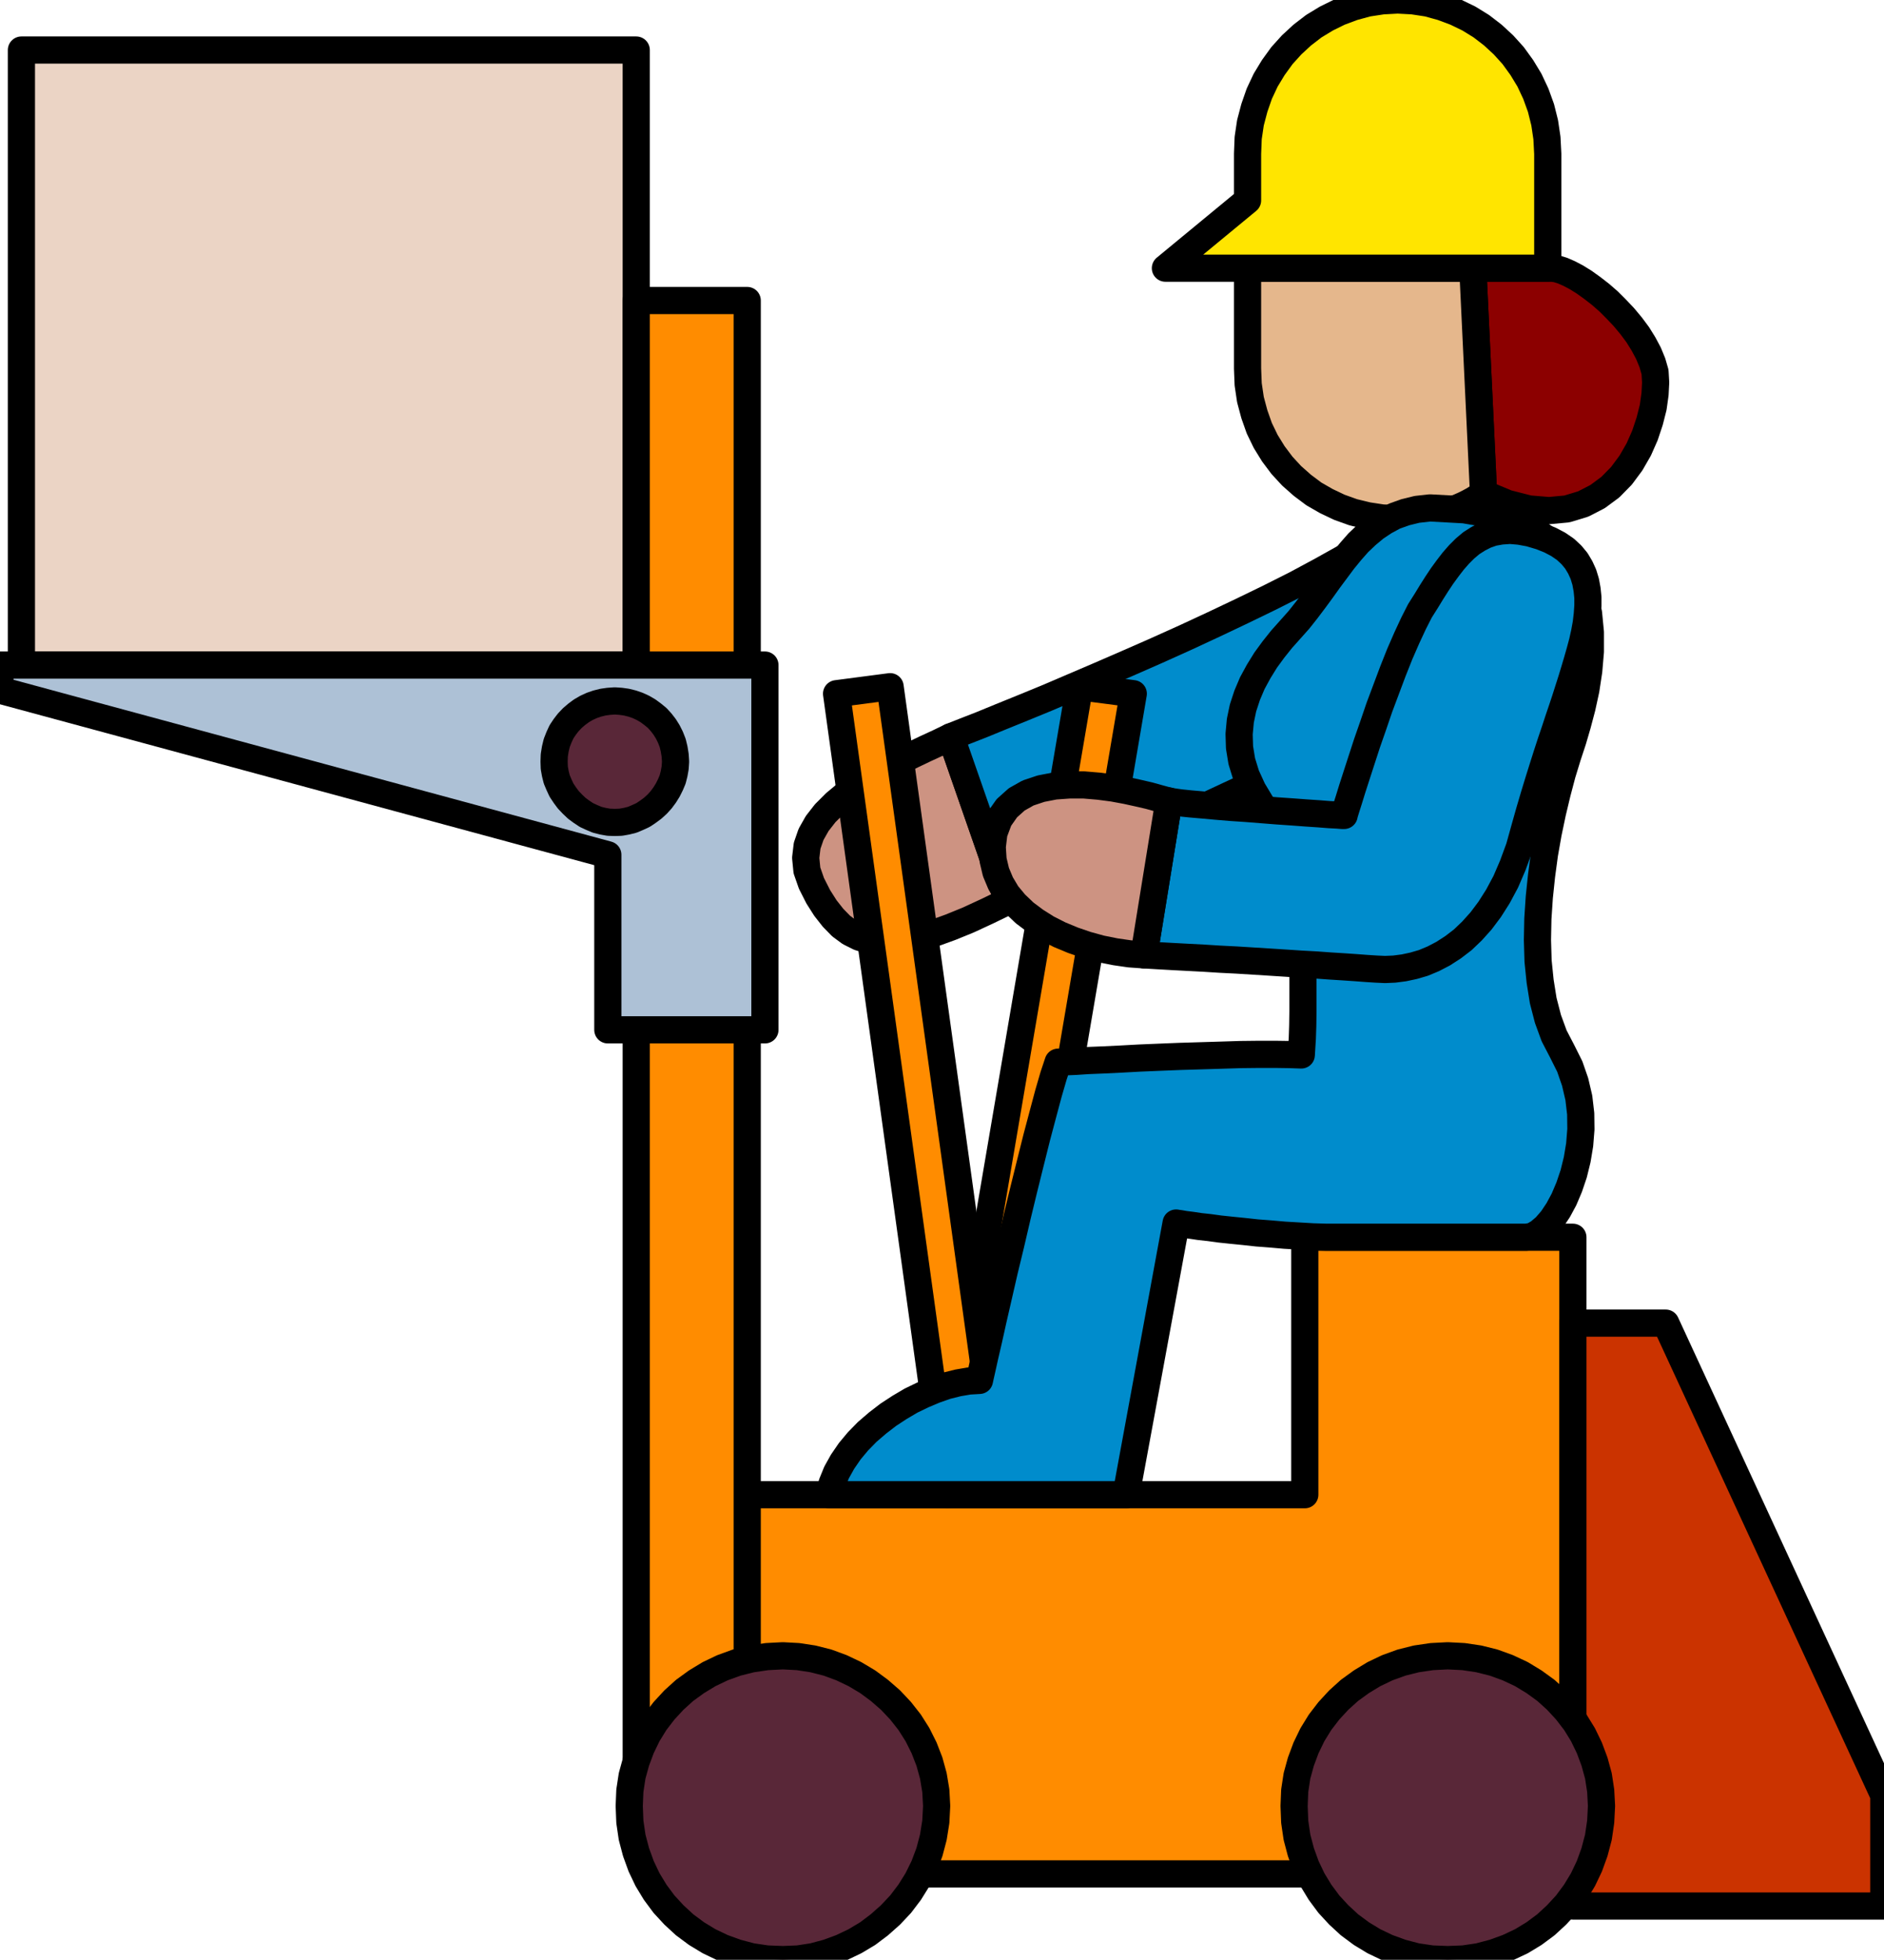 <svg xmlns="http://www.w3.org/2000/svg" fill-rule="evenodd" height="634.333" preserveAspectRatio="none" stroke-linecap="round" viewBox="0 0 9150 9515" width="610"><style>.pen1{stroke:#000;stroke-width:132;stroke-linejoin:round}.brush4{fill:#cd9382}.brush6{fill:#008ccc}.brush8{fill:#ff8c00}.brush10{fill:#592738}</style><path class="pen1" style="fill:#ebd4c5" d="M104 3229h2986V243H104v2986z"/><path class="pen1" style="fill:#8c0000" d="m7205 2396-52-1094h382l25 3 29 9 32 14 36 19 37 23 39 28 40 31 39 34 38 38 37 39 35 42 32 43 28 45 24 45 19 46 13 45 3 51-3 57-9 64-17 67-23 69-30 68-38 66-46 62-54 55-62 46-70 36-79 24-87 8-97-8-106-27z"/><path class="pen1 brush4" d="m4618 3577-58 28-63 29-65 31-67 33-67 36-65 38-64 40-59 43-54 45-48 48-39 50-30 53-19 55-7 59 6 61 22 63 33 65 35 55 37 47 39 40 42 31 46 23 49 15 53 8 57 1 63-8 68-14 73-21 80-29 86-35 93-43 101-49z"/><path class="pen1" style="fill:#e5b78c" d="M7153 1302H6059v487l3 77 11 74 19 71 24 68 31 64 37 60 42 56 47 51 52 46 56 42 61 35 63 30 67 24 70 17 72 11 74 3h29l28-1 29-2 28-3 27-4 27-5 27-6 26-7 26-8 25-9 25-10 25-11 24-12 24-13 23-15 24-16z"/><path class="pen1 brush6" d="m6094 3802-9 4-24 12-91 42-64 30-73 34-81 39-88 42-94 44-97 46-200 96-99 48-98 47-93 46-87 43-278-798 66-26 82-32 95-39 106-43 117-48 124-53 131-56 136-59 139-61 140-63 140-65 137-65 134-65 129-65 121-65 113-63z"/><path class="pen1" style="fill:#ffe500" d="M7517 1302V747l-4-77-11-74-18-72-25-69-31-66-37-61-42-58-47-52-52-48-56-43-60-37-64-31-67-25-69-19-72-11-74-4-74 4-72 11-70 19-67 25-63 31-61 37-56 43-52 48-47 52-42 58-37 61-31 66-24 69-19 72-11 74-3 77v226l-399 329z"/><path class="pen1 brush8" d="M3629 7257v1841h4010V6007H6337v1250H3629h0zm-539 1563h539V1459h-539v7361z"/><path class="pen1 brush8" d="m4844 7240 660-3872-261-34-660 3871 261 35h0z"/><path class="pen1 brush8" d="m4861 7223-538-3889-260 34 538 3889 260-34h0z"/><path class="pen1" style="fill:#cb3300" d="M9149 8716 8090 6424h-451v2830h1510v-538h0z"/><path class="pen1 brush10" d="m3802 9514 74-3 72-11 71-19 68-25 65-31 62-37 57-43 54-48 49-52 44-58 38-61 32-65 26-69 19-72 12-75 4-77-4-74-12-72-19-69-26-67-32-64-38-60-44-56-49-52-54-47-57-42-62-37-65-31-68-25-71-18-72-11-74-4-77 4-75 11-72 18-69 25-65 31-61 37-58 42-52 47-48 52-43 56-37 60-31 64-25 67-19 69-11 72-3 74 3 77 11 75 19 72 25 69 31 65 37 61 43 58 48 52 52 48 58 43 61 37 65 31 69 25 72 19 75 11zm3229 0 77-3 74-11 72-19 69-25 66-31 61-37 58-43 52-48 48-52 43-58 37-61 31-65 25-69 19-72 11-75 4-77-4-74-11-72-19-69-25-67-31-64-37-60-43-56-48-52-52-47-58-42-61-37-66-31-69-25-72-18-74-11-77-4-77 4-75 11-72 18-69 25-65 31-61 37-58 42-52 47-48 52-43 56-37 60-31 64-25 67-19 69-11 72-3 74 3 77 11 75 19 72 25 69 31 65 37 61 43 58 48 52 52 48 58 43 61 37 65 31 69 25 72 19 75 11z"/><path class="pen1" style="fill:#adc1d6" d="M2952 4150v850h763V3229H0v122l2952 799h0z"/><path class="pen1 brush10" d="m2986 3993 29-1 28-5 28-7 26-11 26-12 24-16 23-17 22-20 19-21 17-23 15-24 13-26 11-26 7-28 5-28 2-30-2-31-5-31-7-29-11-28-13-26-15-24-17-22-19-21-22-18-23-17-24-14-26-12-26-9-28-7-28-4-29-2-30 2-28 4-28 7-26 9-26 12-24 14-23 17-21 18-20 21-17 22-16 24-12 26-11 28-7 29-5 31-1 31 1 30 5 28 7 28 11 26 12 26 16 24 17 23 20 21 21 20 23 17 24 16 26 12 26 11 28 7 28 5z"/><path class="pen1 brush6" d="m6945 2466-63 7-57 14-53 19-48 26-45 30-42 35-40 38-37 42-36 44-70 94-35 49-36 49-37 49-38 48-41 46-42 47-40 50-38 52-34 55-31 57-25 59-20 61-13 62-6 65 2 65 11 67 21 68 32 70 42 70 55 70 69 71 15 28 13 43 12 56 10 67 8 75 6 82 6 86 4 89 2 90 2 87v162l-1 70-2 61-3 48-2 33-57-2-69-1h-80l-89 1-95 3-99 3-100 3-100 4-96 4-92 5-83 4-74 3-61 4-46 2-30 2h-10l-22 66-25 86-27 101-30 113-31 124-32 129-32 132-31 133-31 128-28 122-26 113-22 99-19 82-14 63-9 40-3 14-51 3-53 9-56 14-57 20-57 24-58 28-56 33-55 36-52 40-50 43-45 46-40 48-35 51-29 52-22 54-13 54h1441l243-1319 5 1 15 2 23 4 32 4 40 6 46 5 51 7 57 6 60 6 64 7 66 5 68 6 69 4 68 4 68 2h969l30-5 31-18 32-27 32-37 30-45 28-52 25-59 22-65 17-69 12-72 6-75-1-76-9-77-18-77-26-75-37-74-39-75-30-82-23-89-15-94-10-98-3-102 2-103 7-105 11-105 14-104 18-102 21-100 23-96 24-91 26-85 26-79 22-75 22-83 19-87 14-92 8-93v-94l-9-93-20-90-33-85-47-79-62-72-80-62-100-51-120-39-142-24z"/><path class="pen1 brush6" d="m5556 4636 67 4 71 4 75 4 77 4 79 5 80 4 160 10 78 5 76 5 73 4 69 5 64 4 59 4 53 4 47 3 43 2 45-2 46-6 47-10 48-14 48-20 48-25 48-31 47-36 45-43 44-49 42-56 40-63 38-71 34-79 32-87 25-90 24-85 23-78 22-72 21-67 20-63 19-58 19-56 17-52 17-50 16-48 30-94 14-46 14-47 14-49 12-45 10-45 8-44 5-43 3-42v-40l-4-39-7-38-11-36-15-33-19-32-24-29-29-27-35-24-40-21-45-18-54-16-49-9-46-4-43 3-40 7-37 13-35 18-33 21-31 26-29 29-28 32-27 35-27 37-26 39-26 41-25 41-31 49-31 61-33 71-34 78-33 83-66 176-30 88-30 86-26 80-24 74-21 65-17 55-13 41-8 26-2 9h-9l-25-2-39-2-51-4-60-4-67-5-73-5-152-12-75-5-72-6-66-6-58-5-48-5-35-5-21-4z"/><path class="pen1 brush4" d="m5677 3889-20-5-33-9-43-12-52-12-59-13-65-12-69-9-71-6h-72l-70 5-67 13-63 21-55 31-48 43-38 54-25 67-8 67 4 63 14 59 23 55 31 52 39 47 46 44 52 39 57 36 61 31 65 27 67 23 69 19 70 14 69 10 70 5z"/></svg>
